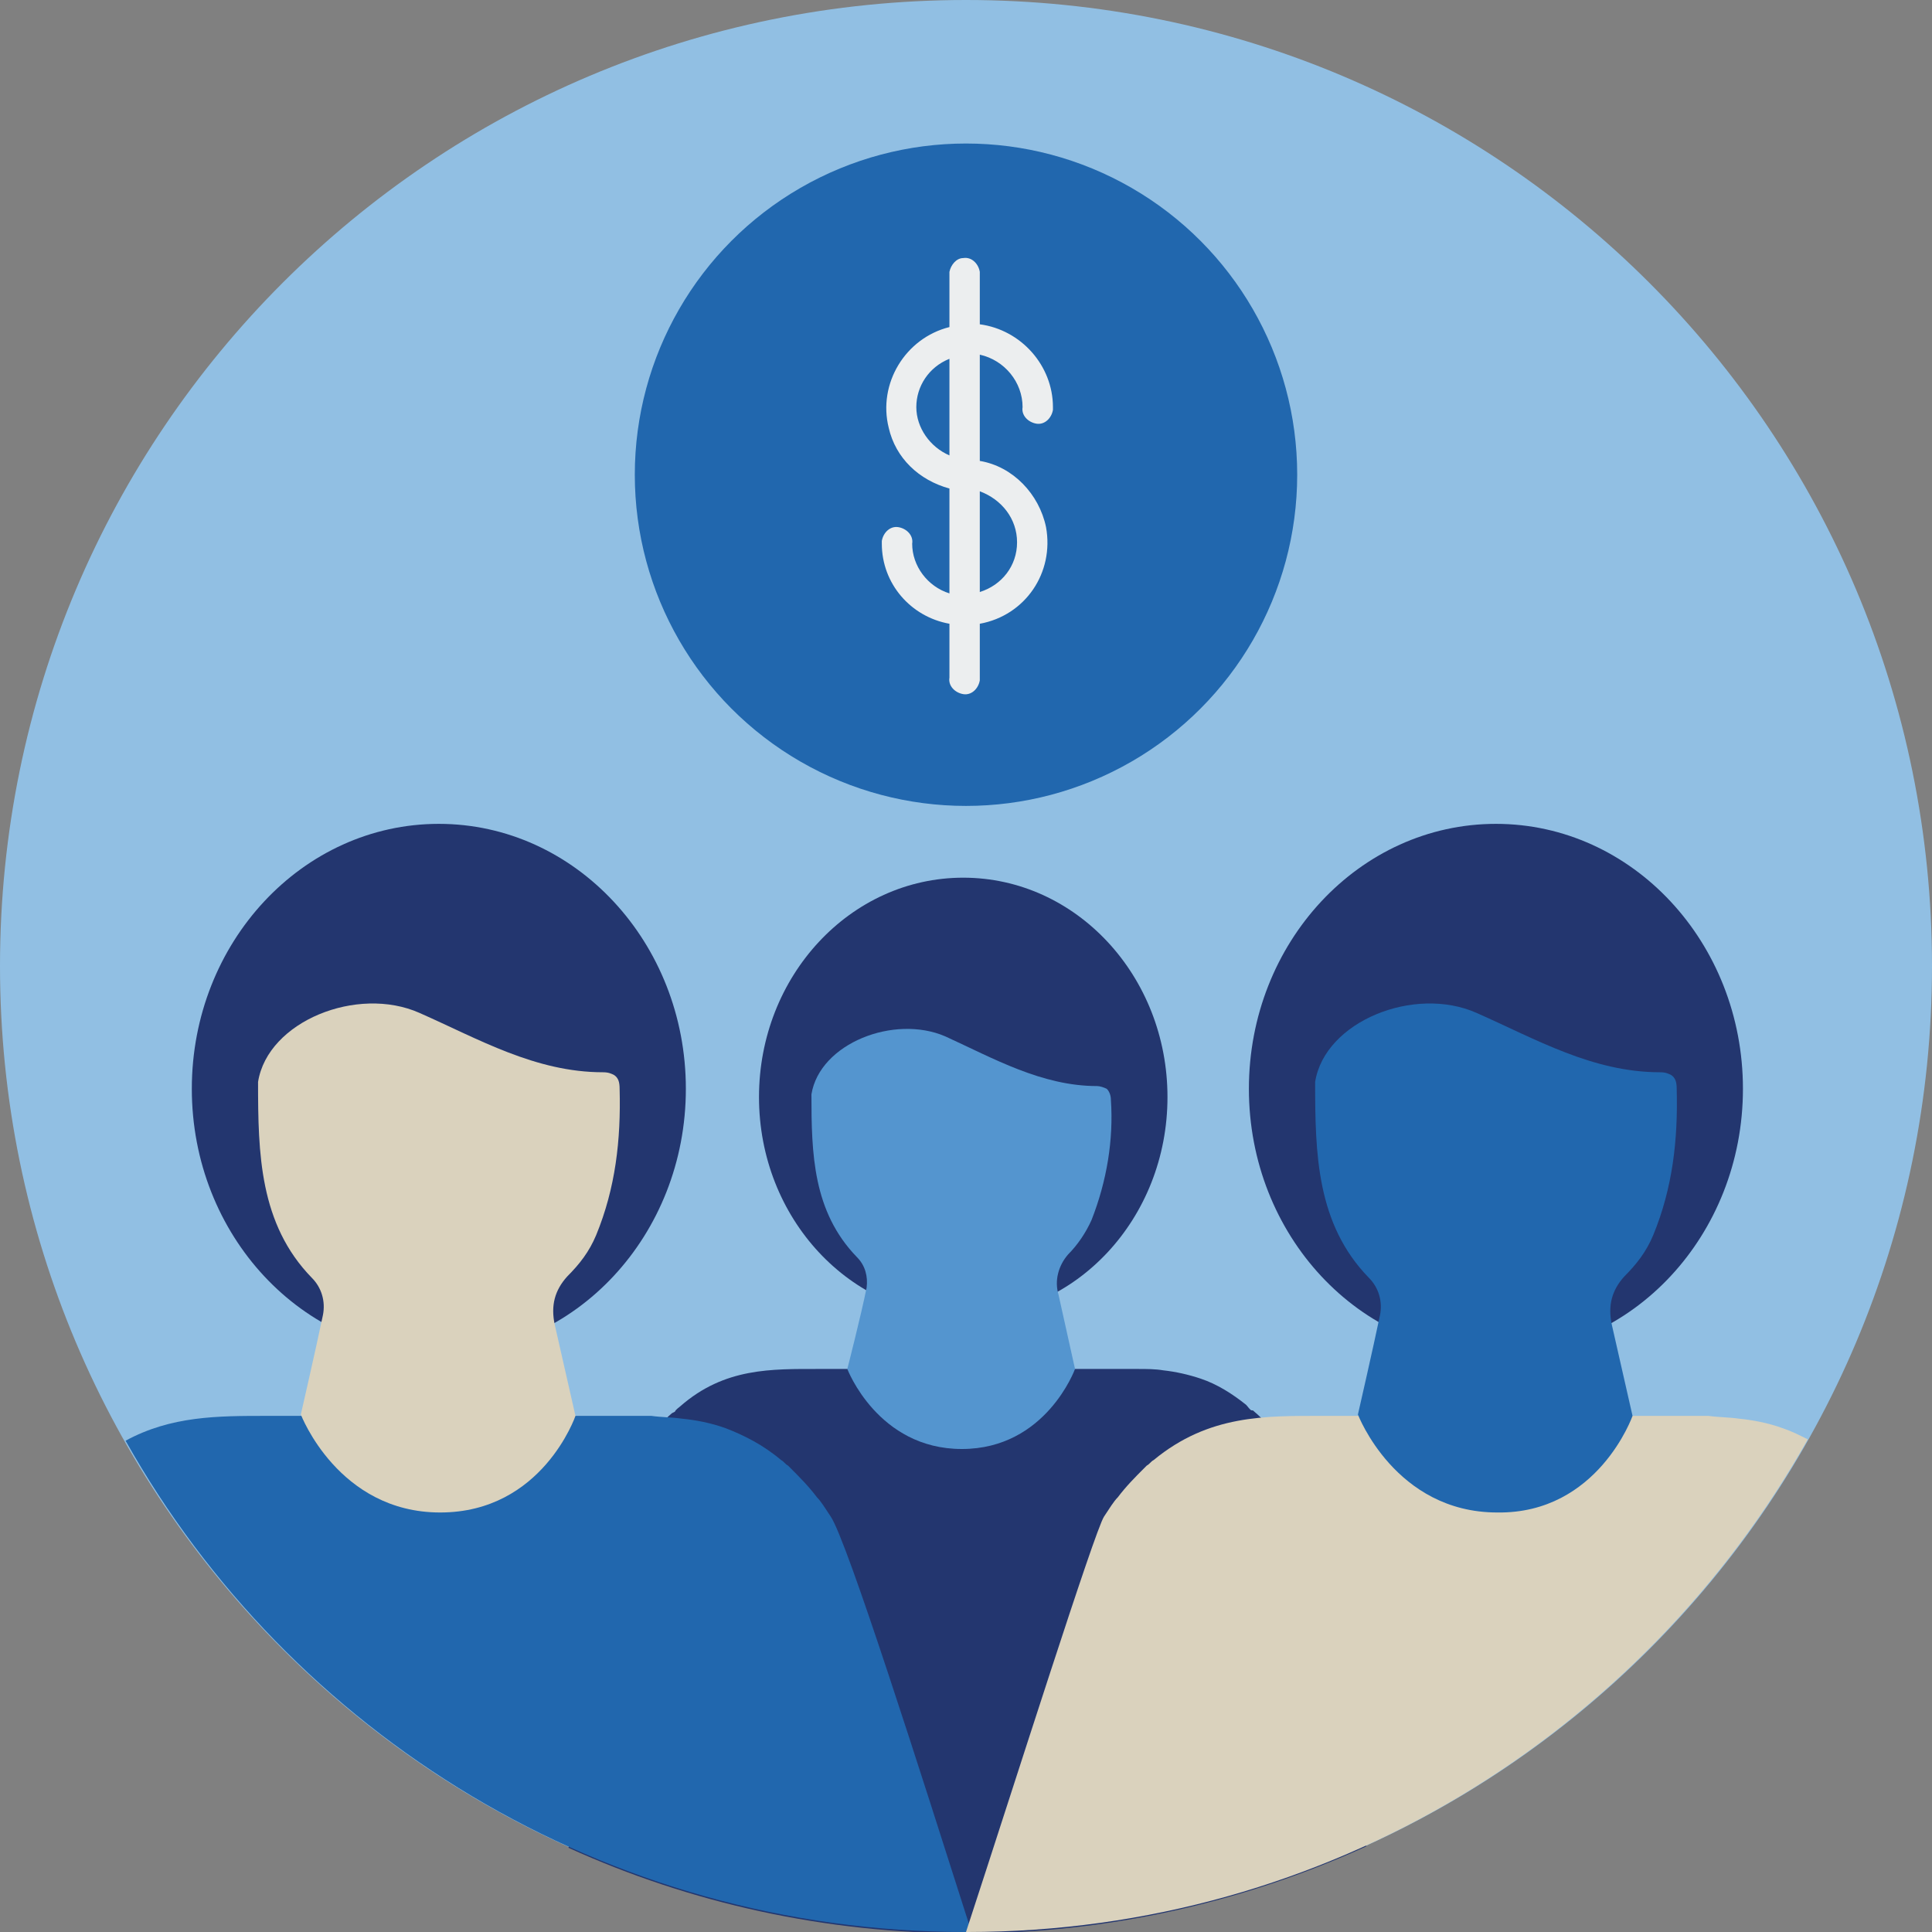 <?xml version="1.0" encoding="utf-8"?>
<svg xmlns="http://www.w3.org/2000/svg" id="Capa_1" style="enable-background:new 0 0 140 140;" version="1.1" viewBox="0 0 140 140" x="0px" y="0px">
<rect x="0" y="0" width="140" height="140" fill="#808080" stroke="none"/>
<style type="text/css">
	.st0{fill-rule:evenodd;clip-rule:evenodd;fill:#91BFE3;}
	.st1{fill:#23366F;}
	.st2{fill:#5495CF;}
	.st3{fill:#2167AE;}
	.st4{fill:#DAD2BD;}
	.st5{fill:#ECEEEF;}
</style>
<g id="Circle">
	<g id="Fill-1">
		<path class="st0" d="M140,70c0,38.7-31.3,70-70,70S0,108.7,0,70S31.3,0,70,0S140,31.3,140,70"/>
	</g>
</g>
<g>
	<path class="st1" d="M93.2,105.2c-0.3-0.5-0.6-0.9-0.7-1.2c-0.5-0.6-1-1.2-1.6-1.7c-0.1-0.1-0.1-0.1-0.2-0.1s-0.3-0.3-0.4-0.4&#xD;&#xA;		c-1-0.8-2.1-1.5-3.3-1.9c-0.9-0.3-1.8-0.5-2.7-0.6c-0.6-0.1-1.2-0.1-1.9-0.1c-0.7,0-1.5,0-2.3,0H59.4c-3.5,0-6.9-0.1-10.1,2.7&#xD;&#xA;		c-0.1,0.1-0.3,0.2-0.4,0.4l-0.2,0.1c-0.6,0.5-1.1,1.1-1.6,1.7c-0.2,0.3-0.5,0.7-0.7,1.2c-0.2,0.4-0.3,0.8-0.4,1.3&#xD;&#xA;		c-1.1,4.4-3.5,18.8-4.8,27.3c8.8,4,18.6,6.2,28.8,6.2c10.4,0,20.2-2.3,29-6.3c-1.7-8.1-4-21.2-5.2-26.4&#xD;&#xA;		C93.7,106.6,93.5,105.9,93.2,105.2z"/>
</g>
<ellipse class="st1" cx="69.8" cy="79.5" rx="14.8" ry="15.9"/>
<path class="st2" d="M77.9,99.2c0,0-0.8-3.6-1.2-5.4c-0.3-1,0-2.1,0.7-2.9c0.7-0.7,1.3-1.6,1.7-2.5c1.1-2.8,1.6-5.8,1.4-8.7&#xD;&#xA;	c0-0.3-0.1-0.6-0.3-0.8c-0.2-0.1-0.5-0.2-0.7-0.2c-4,0-7.5-2-11-3.6c-3.7-1.6-9.1,0.5-9.7,4.2l0,0c0,4.3,0.1,8.5,3.3,11.8&#xD;&#xA;	c0.6,0.6,0.8,1.4,0.7,2.2c-0.4,2-1.4,5.9-1.4,5.9s2.2,5.8,8.3,5.8S77.9,99.2,77.9,99.2z"/>
<g>
	<path class="st3" d="M59.2,108.5L59.2,108.5c-0.6-0.8-1.3-1.5-1.9-2.1c-0.1-0.1-0.1-0.1-0.2-0.2c-0.2-0.1-0.3-0.3-0.5-0.4&#xD;&#xA;		c-1.3-1.1-2.7-1.8-4-2.3c-1.1-0.4-2.2-0.6-3.2-0.7c-0.7-0.1-1.5-0.1-2.2-0.2c-0.9,0-1.8,0-2.8,0H30.6H21h-1.7&#xD;&#xA;		c-3.5,0-6.9,0-10.2,1.8C21,125.6,43.8,140,70,140c0.1,0,0.3,0,0.4,0c-3.7-11.6-9-28.3-10.2-30.1C59.8,109.3,59.5,108.8,59.2,108.5z"/>
</g>
<ellipse class="st1" cx="31.8" cy="78.9" rx="17.9" ry="19.2"/>
<path class="st4" d="M41.7,102.6c0,0-1-4.4-1.5-6.6c-0.3-1.4,0-2.5,0.9-3.5c0.9-0.9,1.6-1.8,2.1-3c1.4-3.4,1.8-6.9,1.7-10.6&#xD;&#xA;	c0-0.5-0.1-0.8-0.4-1c-0.2-0.1-0.4-0.2-0.8-0.2c-4.9,0-9-2.4-13.3-4.3c-4.5-2-11,0.6-11.7,5l0,0c0,5.2,0.1,10.3,3.9,14.2&#xD;&#xA;	c0.7,0.7,1,1.7,0.8,2.7c-0.5,2.4-1.6,7.2-1.6,7.2s2.7,7.1,10.1,7.1S41.7,102.6,41.7,102.6L41.7,102.6z"/>
<g>
	<path class="st4" d="M131,104.3c-0.6-0.3-1.2-0.6-1.8-0.8c-1.1-0.4-2.2-0.6-3.2-0.7c-0.7-0.1-1.5-0.1-2.2-0.2c-0.9,0-1.8,0-2.8,0&#xD;&#xA;		H97.6h-1.7c-4.2,0-8.3-0.1-12.3,3.2c-0.2,0.1-0.3,0.3-0.5,0.4c-0.1,0.1-0.1,0.1-0.2,0.2c-0.6,0.6-1.3,1.3-1.9,2.1&#xD;&#xA;		c-0.3,0.3-0.6,0.8-1,1.4C79.3,111,73.6,129,70,140c0,0,0,0,0.1,0C96.2,140,119,125.6,131,104.3z"/>
</g>
<ellipse class="st1" cx="108.4" cy="78.9" rx="17.9" ry="19.2"/>
<path class="st3" d="M118.3,102.6c0,0-1-4.4-1.5-6.6c-0.3-1.4,0-2.5,0.9-3.5c0.9-0.9,1.6-1.8,2.1-3c1.4-3.4,1.8-6.9,1.7-10.6&#xD;&#xA;	c0-0.5-0.1-0.8-0.4-1c-0.2-0.1-0.4-0.2-0.8-0.2c-4.9,0-9-2.4-13.3-4.3c-4.5-2-11,0.6-11.7,5l0,0c0,5.2,0.1,10.3,3.9,14.2&#xD;&#xA;	c0.7,0.7,1,1.7,0.8,2.7c-0.5,2.4-1.6,7.2-1.6,7.2s2.7,7.1,10.1,7.1C115.8,109.7,118.3,102.6,118.3,102.6L118.3,102.6z"/>
<g>
	<circle class="st3" cx="70" cy="34.4" r="24"/>
	<path class="st5" d="M74.1,29.5c-0.1,0.6,0.4,1.1,1,1.2s1.1-0.4,1.2-1c0-0.1,0-0.1,0-0.2c0-3-2.3-5.6-5.3-6v-3.8&#xD;&#xA;		c-0.1-0.6-0.6-1.1-1.2-1c-0.5,0-0.9,0.5-1,1v4c-3.2,0.8-5.2,4.1-4.4,7.3c0.5,2.2,2.2,3.8,4.4,4.4V43c-1.6-0.5-2.7-2-2.7-3.6&#xD;&#xA;		c0.1-0.6-0.4-1.1-1-1.2c-0.6-0.1-1.1,0.4-1.2,1c0,0.1,0,0.1,0,0.2c0,2.9,2.1,5.3,4.9,5.8v3.9c-0.1,0.6,0.4,1.1,1,1.2&#xD;&#xA;		c0.6,0.1,1.1-0.4,1.2-1c0-0.1,0-0.1,0-0.2v-3.9c3.3-0.6,5.4-3.7,4.8-7c-0.5-2.4-2.4-4.4-4.8-4.8v-7.7&#xD;&#xA;		C72.8,26.1,74.1,27.7,74.1,29.5z M66.4,29.5c0-1.5,0.9-2.9,2.4-3.5v7C67.4,32.4,66.4,31,66.4,29.5z M73.7,39.3&#xD;&#xA;		c0,1.7-1.1,3.1-2.7,3.6v-7.3C72.6,36.2,73.7,37.6,73.7,39.3z"/>
</g>
</svg>